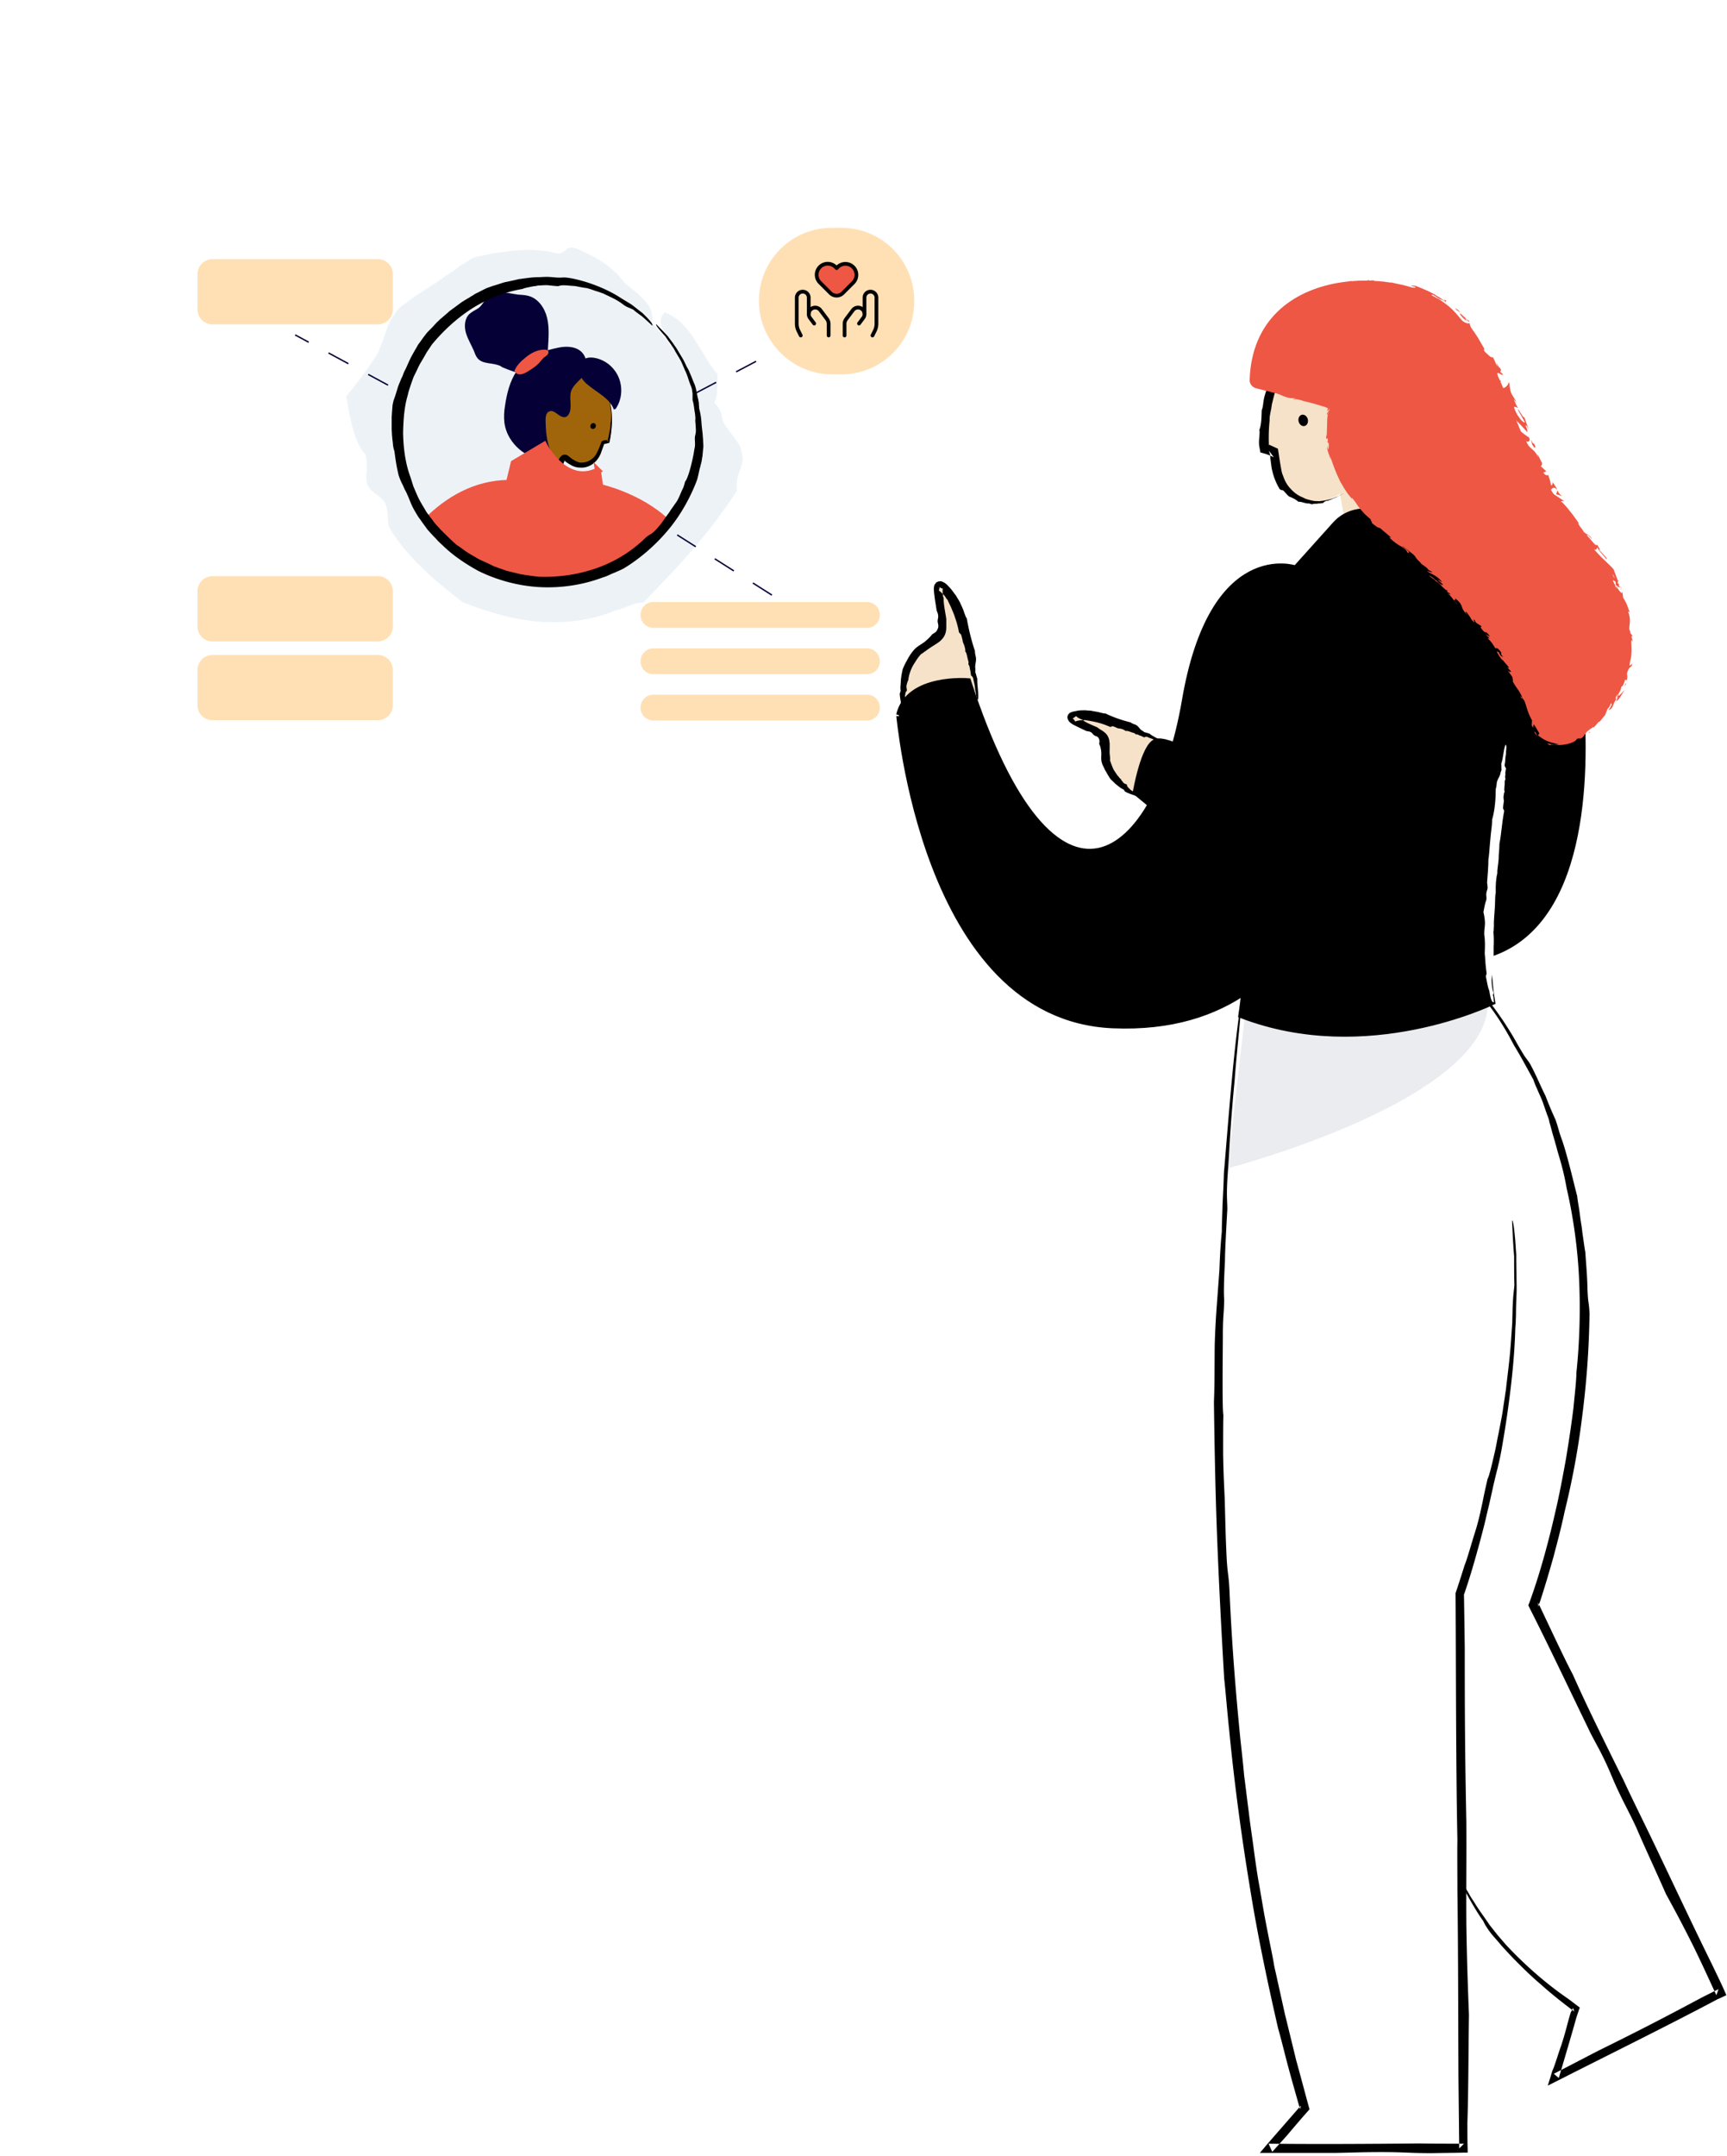 <svg xmlns="http://www.w3.org/2000/svg" width="578px" height="721px" fill="none" aria-hidden="true"><g filter="url(#a62d46de39b9dd)"><path fill="#fff" fill-rule="evenodd" d="M67.304 240.993H304.12c9.256 0 16.801-7.545 16.801-16.801V42.303c0-9.255-7.545-16.8-16.801-16.8H67.404c-9.255 0-16.8 7.545-16.8 16.8v181.889c-.101 9.256 7.444 16.801 16.7 16.801Z" clip-rule="evenodd"/><path fill="#EDF2F7" d="M182.996 159.405c-27.836 0-50.402-22.566-50.402-50.402 0-27.836 22.566-50.402 50.402-50.402 27.836 0 50.402 22.566 50.402 50.402 0 27.836-22.566 50.402-50.402 50.402Z"/><path fill="#EDF2F7" fill-rule="evenodd" d="M215.793 76.106c3.219-3.22 3.018-6.237 1.207-9.255-1.006-1.409-2.314-2.717-3.723-4.024-1.509-1.208-3.018-2.415-4.426-3.622-3.32-4.829-9.457-8.652-15.996-11.268-3.923-1.408-3.219 2.013-6.539 1.61-1.207-.302-2.414-.604-3.622-.805l-3.319-.302c-2.214-.2-4.226 0-6.338.101-.503 0-1.107.1-1.61.1-.503 0-1.107.202-1.61.202-1.106.201-2.213.302-3.42.503-1.207.1-2.415.402-3.722.704-.705.1-1.308.302-2.013.403-.704.1-1.408.301-2.213.502-1.308.805-2.515 1.61-3.722 2.314-.604.302-1.107.705-1.61 1.107-.503.402-1.006.704-1.509 1.107-1.006.704-2.012 1.307-2.917 1.911-.906.704-1.811 1.308-2.716 1.912l-1.409.905c-.503.302-.905.604-1.408.905-.906.604-1.912 1.308-2.918 1.912-.503.302-1.006.704-1.509 1.006-.503.302-1.006.704-1.509 1.106-1.106.805-2.213 1.61-3.42 2.516-.604.603-1.107 1.307-1.61 2.011-.402.705-.805 1.308-1.207 1.912-.403.604-.704 1.308-1.006 1.911-.302.604-.503 1.308-.704 1.912-.403 1.308-.906 2.515-1.409 3.923-.503 1.308-1.006 2.817-1.811 4.326-.402.604-.905 1.308-1.308 1.912l-1.207 1.81c-.805 1.208-1.811 2.314-2.615 3.522-.805 1.106-1.711 2.213-2.515 3.32-.403.603-.906 1.106-1.308 1.61-.403.502-.805 1.106-1.208 1.71.403 1.71.604 3.42.906 5.13.402 1.811.805 3.521 1.207 5.231.201.805.503 1.711.805 2.515.302.805.604 1.61.905 2.314.302.704.705 1.409 1.107 2.113.402.604.905 1.207 1.408 1.811.302 1.106.503 2.012.503 2.817v2.313c-.1 1.51-.301 2.918.101 4.729.704 1.811 1.911 2.716 3.018 3.521.503.402 1.107.805 1.61 1.308.503.503 1.106 1.106 1.509 1.911.603 1.509.704 2.817.805 4.024.1 1.207.1 2.515.503 3.823.301.604.704 1.207 1.006 1.811.402.604.804 1.207 1.207 1.71.805 1.207 1.71 2.314 2.616 3.521 1.006 1.107 1.911 2.214 2.917 3.32.503.503 1.006 1.107 1.509 1.61l1.61 1.509c4.225 4.225 9.054 7.947 13.581 11.569 7.143 2.817 15.392 5.533 24.346 6.439 8.953.905 18.712-.101 27.162-3.723 1.509-.201 3.119-1.006 4.729-1.609 1.609-.604 3.018-1.006 4.326-.906 5.935-6.136 11.669-12.072 17.001-18.309 5.332-6.238 10.262-12.777 14.386-19.115-.201-2.012-.1-3.521.403-5.13.201-.805.503-1.51.805-2.415.301-.805.503-1.71.704-2.817a15.815 15.815 0 0 0-.805-4.124c-.503-1.208-1.207-2.214-1.911-3.119-.705-1.006-1.409-1.811-2.113-2.817-.704-.905-1.408-1.911-1.911-3.119-.302-2.615-1.308-4.728-2.817-5.734.301-.704.603-1.409.804-2.213.101-.805.202-1.61.202-2.415.1-1.71.1-3.52.1-5.13a24.768 24.768 0 0 1-2.112-2.717l-.503-.704-.503-.704-.906-1.51c-.603-1.005-1.106-2.011-1.811-3.017-.603-1.006-1.307-2.012-1.911-3.018-.302-.503-.604-1.006-1.006-1.51-.403-.502-.704-.905-1.107-1.408a28.594 28.594 0 0 0-2.314-2.615c-1.71-1.51-3.521-2.717-5.533-3.42-2.012 2.212-1.408 4.325-.201 6.337.201.201.302.503.503.704.101.302.302.503.402.805.302.503.604 1.107.805 1.61.503 1.106.906 2.012.805 3.118a15.49 15.49 0 0 1 2.213 3.522c.503 1.106.705 2.213.906 3.118.503 1.912.503 3.722 1.308 5.433.1.302.1.603 0 .905-.101.302-.101.604-.302.805-.201.503-.604 1.006-1.006 1.408-.906.805-2.012 1.51-3.018 2.314.302 1.006.603 2.213.905 3.32.101.503.101 1.006.101 1.509 0 .503-.302.906-.604 1.207.403 1.208.503 2.113.201 2.817-.301.704-.905 1.207-1.71 1.61-.201.805.302 1.207.704 1.71.403.402.805 1.006.302 1.911-.503.705-.905 1.51-1.106 2.415-.202.905-.604 1.811-1.007 2.616-.603 1.71-1.911 3.018-4.024 2.917.403.503.604 1.207.503 1.912-.1.704-.503 1.408-.804 2.213-.302.402-.503.805-.906 1.106-.402.302-.704.604-1.106.805-.805.403-1.61.704-2.415.906-.402.704-.905 1.408-1.308 2.213l-.704 1.106-.805 1.007c-1.308 2.414-4.225-1.107-5.835-.403-2.515 4.527-6.639 7.042-10.764 8.551-4.225 1.61-8.451 2.314-13.28 3.421-1.307-.403-2.414-.805-3.42-1.006-1.107-.201-2.113-.503-3.018-.704-.503-.101-1.006-.202-1.509-.403-.503-.201-.906-.402-1.409-.603-.503-.202-.905-.503-1.408-.805a12.72 12.72 0 0 1-1.308-1.107c-.805-.503-1.811-.805-2.817-1.207-1.006-.403-2.112-.704-3.118-1.308-.503-.302-1.006-.503-1.409-.805-.201-.1-.402-.302-.704-.402-.201-.201-.403-.302-.503-.503-.704-.704-1.207-1.509-1.409-2.314-1.307-.201-2.515-.805-3.722-1.61-.603-.402-1.006-.905-1.509-1.509-.201-.302-.503-.503-.704-.805-.201-.301-.503-.603-.604-.905-.704-1.308-1.408-2.616-1.71-4.225-.201-.704-.402-1.509-.503-2.214-.101-.804-.101-1.509-.201-2.313-.302-.302-.604-.705-.906-1.006-.201-.403-.402-.805-.503-1.208-.1-.402-.301-.804-.301-1.307 0-.202-.101-.403-.101-.705V111.619a15.068 15.068 0 0 0 0-3.018v-2.113c0-.704-.101-1.509 0-2.314v-2.314l.302-2.414.201-1.207c.101-.403.201-.805.302-1.107.201-.805.402-1.51.704-2.213.302-.704.704-1.308 1.107-1.912.402-.603.704-1.207 1.307-1.71.302-.805.906-1.71 1.208-2.515.503-.805.704-1.61.302-2.414 4.024-2.516 7.243-5.332 10.865-8.049 3.621-2.615 7.847-5.03 12.374-5.734.1-1.107.704-1.61 1.408-2.113.402-.2.805-.503 1.107-.704.402-.201.704-.503.905-.805 1.409-.603 2.314-.301 3.018.302.704.604 1.409 1.207 2.515 1.207.201-1.207.704-2.112 1.207-2.917.604-.704 1.308-1.207 2.113-1.61.805-.402 1.811-.704 2.716-.905.906-.201 1.912-.302 2.817-.604 1.308.403 2.515.906 3.521 1.308.503.201 1.006.302 1.509.503.503.201.906.402 1.409.604.905.402 1.71.905 2.414 1.61.704.704 1.308 1.609 1.811 2.716.805.503 1.509.402 2.213.2.705-.2 1.308-.703 2.012-1.106.202 1.107 1.208 2.012 2.415 2.817 1.207 1.207 2.616 2.113 3.622 3.018Z" clip-rule="evenodd"/><path fill="#A0650B" d="M197.282 90.592c11.066 4.628 6.64 22.234 6.64 22.234l-1.711.402-1.106 3.119c-1.61 4.426-6.338 6.136-10.362 3.521-.604-.403-1.107-.805-1.71-1.208l-1.107 2.415h-6.942l-3.118-24.849 13.48-9.557 5.936 3.923Z"/><path fill="#000" fill-rule="evenodd" d="M197.282 90.593s-.101-.1-.403-.302c-.301-.201-.603-.402-1.006-.704-.805-.604-1.811-1.207-2.716-1.81-.604-.403-1.107-.806-1.811-1.208h-.1c-.805.603-1.711 1.207-2.515 1.81-.805.604-.705.504-1.409 1.007-2.314 1.61-3.521 2.515-6.137 4.326-1.408 1.006-2.414 1.71-3.42 2.414v.1c.1 1.107.302 2.214.402 3.622.202 1.811.403 2.717.604 4.527.201 1.509.302 2.817.402 4.125.202 1.509.503 3.32.705 4.829.1 1.207.201 1.61.301 2.616.101.905.202 1.308.302 2.213.101.805.101 1.308.201 2.012 0 .302.101.604.101.905 0 .101.101.101.101.101h6.941c.101 0 .101 0 .101-.101l.603-1.207c.202-.402.302-.805.503-1.207l-.301.101c.402.301.704.503 1.106.804.201.101.403.302.604.403.201.1.402.201.704.402.905.503 1.911.805 3.018.805 2.113.201 4.326-.905 5.634-2.616a8.829 8.829 0 0 0 1.207-2.012l1.207-3.32-.1.101 1.71-.402s.1 0 .1-.101c.604-2.515.805-4.929.906-7.042 0-.906 0-1.509-.101-2.616-.1-1.509-.201-2.112-.503-3.32-.201-.704-.302-1.308-.503-1.61-.201-.704-.603-1.71-1.006-2.414-.603-1.006-1.408-2.213-2.414-3.118-.805-1.006-2.012-1.71-3.018-2.113 0 0 .603.201 1.308.604a43.77 43.77 0 0 1 1.71 1.207c1.509 1.408 2.012 2.314 2.615 3.42.403.805.403 1.006.503 1.409.302.804.604 1.81.604 2.213.201.905.302 1.408.302 1.71.1.704.1.604.201 1.409.101 1.207 0 3.219-.201 3.722 0 .302 0 1.006-.101 1.71-.1.805-.302 1.409-.402 2.012-.101.704-.302 1.509-.503 2.213 0 .202-.101.302-.101.403l.604-.604c-.704.101-.704-.1-1.409 0-.201 0-.301.101-.402.101-.402.1-.604.302-.805.603v.101c-.402 1.107-.805 2.113-1.308 3.119-.402.905-.905 1.609-1.509 2.112a5.511 5.511 0 0 1-4.426 1.409 6.119 6.119 0 0 1-2.012-.906c-.302-.1-.604-.402-.906-.603-.301-.201-.603-.503-.905-.704-.704-.604-1.811-.503-2.414.201-.101.1-.101.201-.202.201l-.1.101c-.101.201-.201.402-.403.704-.302.503-.503 1.106-.805 1.71l1.61-1.006c-1.408 0-2.917.101-3.823 0-.905.201-1.911.201-3.118.201l1.509 1.409c-.202-1.509-.403-3.119-.503-4.628-.403-1.509-.503-3.219-.805-5.131-.403-2.515-1.107-5.835-1.409-8.249-.201-.805-.301-1.912-.503-2.213-.201-1.409-.402-2.918-.704-4.427l-.302.704c2.012-1.61 4.125-3.32 6.238-4.93.1-.2 1.006-.804 1.307-1.106.906-.704 1.107-.805 1.912-1.408.101-.201 1.408-1.207 2.414-1.912.503-.302.906-.603 1.208-.905h-.101c.905.603 1.61 1.106 2.616 1.71.603.403.704.503.905.604.704.503 1.811 1.207 2.616 1.71Z" clip-rule="evenodd"/><path fill="#000" d="M198.081 108.191c-.453-.211-.631-.79-.397-1.294.234-.504.792-.741 1.245-.531.454.211.631.79.397 1.294-.234.504-.792.742-1.245.531Z"/><path fill="#050036" d="M206.034 101.559c2.012-2.918 2.415-6.74 1.207-10.06-1.207-3.32-4.024-5.936-7.444-6.842-1.61-.402-3.421-.503-4.628.503-1.308 1.006-1.61 3.019-1.207 4.528.503 1.61 1.609 2.917 2.917 3.923 3.119 2.616 7.244 4.426 8.552 8.149"/><path fill="#050036" d="M187.121 119.164c-3.924-3.018-4.427-8.652-4.527-13.682 0-1.208.1-2.717 1.308-3.119 1.811-.704 3.42 2.414 5.332 1.911.704-.201 1.106-.804 1.408-1.509.805-2.213-.201-4.93.503-7.142.604-1.71 2.012-2.918 3.219-4.125 2.717-2.918 2.717-8.25-1.308-10.06-1.81-.805-4.024-.805-6.036-.403-5.533 1.107-10.764 2.918-14.084 7.847-2.314 3.42-3.32 7.545-3.923 11.67-.302 1.811-.403 3.722-.202 5.533.503 4.125 3.018 7.747 6.439 10.061 3.42 2.313 7.646 3.319 11.67 3.118"/><path fill="#050036" d="M167.604 87.273c-2.515-1.308-5.935-.503-7.746-2.616-.604-.704-.906-1.61-1.208-2.414-.905-2.113-2.112-4.024-2.716-6.137-.603-2.113-.503-4.728 1.207-6.338.906-.805 2.113-1.308 3.119-2.012 1.409-1.207 2.113-3.018 3.521-4.125 2.616-2.012 6.338-.704 9.658-.301 1.107.1 2.213.1 3.32.402 3.32.805 5.533 4.024 6.338 7.344.805 3.32.503 6.74.302 10.16-.101 1.912-.202 3.924-1.208 5.534-1.307 2.213-4.124 3.22-6.74 3.018-2.616-.201-5.03-1.207-7.445-2.213l-.402-.302Z"/><path fill="#EE5744" d="M172.131 88.883c.704-1.71 2.012-3.12 3.521-4.326 1.912-1.61 4.226-2.918 6.741-2.817.301 0 .704.1 1.006.302.301.402.201.905-.101 1.308-.302.402-.704.603-1.107.905-.704.604-1.307 1.408-1.911 2.113-1.107 1.106-2.415 1.911-3.722 2.716-.705.402-1.409.805-2.214.905-.804.1-1.71-.201-2.012-.905"/><path fill="#EE5744" fill-rule="evenodd" stroke="#EE5744" stroke-miterlimit="10" stroke-width="2.012" d="M200.099 122.182c-10.865 5.433-18.008-8.551-18.008-8.551l-10.161 6.036-1.61 6.64c-11.468.1-20.623 5.734-27.665 12.776 1.408 1.912 3.018 3.723 4.728 5.433 19.718 19.718 51.609 19.718 71.226 0 1.711-1.71 3.22-3.421 4.527-5.232-9.054-8.651-22.233-11.569-22.233-11.569l-.804-5.533Z" clip-rule="evenodd"/><path fill="#000" fill-rule="evenodd" d="M218.308 73.692c.402-.403-1.107-2.113-3.32-4.226-1.208-.905-2.515-2.012-3.924-3.018-1.509-.905-3.018-1.81-4.426-2.716-4.024-2.414-9.658-4.728-15.292-5.835-3.42-.604-2.515-.1-5.332-.302-1.106-.1-2.112-.201-3.118-.201-1.006 0-1.912.1-2.817.1-1.811 0-3.622.303-5.332.504-.403.1-.906.1-1.308.2-.402.102-.905.202-1.308.303-.905.2-1.811.402-2.817.603-1.006.202-2.012.604-3.018.906-.503.2-1.106.302-1.609.503-.604.2-1.107.402-1.711.603-1.106.503-2.213 1.107-3.219 1.61a6.402 6.402 0 0 0-1.408.805c-.503.302-.906.503-1.308.805-.906.503-1.71 1.006-2.515 1.509-.805.603-1.509 1.106-2.314 1.71l-1.107.805c-.402.302-.704.503-1.106.905-.705.604-1.409 1.207-2.214 1.912-.402.301-.704.603-1.106 1.006-.403.301-.704.704-1.107 1.106-.704.805-1.509 1.61-2.314 2.415-.503.503-.905 1.106-1.308 1.61-.402.502-.704 1.005-1.106 1.508-.302.503-.704.906-1.006 1.409-.302.503-.503 1.006-.805 1.408-.503.906-1.107 1.912-1.61 2.918-.503 1.006-1.006 2.213-1.609 3.52-.302.604-.604 1.107-.805 1.711-.201.604-.403 1.107-.704 1.61-.403 1.106-.906 2.112-1.208 3.118a101.055 101.055 0 0 1-.905 2.918c-.201.503-.302.905-.503 1.408-.101.503-.201.906-.302 1.409-.1 1.207-.201 2.515-.302 3.923v4.125c0 .704.101 1.308.101 2.012.101.704.101 1.308.201 1.911.101.604.101 1.207.201 1.811.101.604.202 1.107.403 1.61.503 3.722.704 5.03 1.408 8.048.503 1.509.906 2.414 1.409 3.32.201.503.402.905.603 1.408.302.503.604 1.107.906 1.811.603 1.308.905 2.213 1.308 3.119.402.905.804 1.71 1.408 2.716l.905 1.509c.302.503.705.905 1.006 1.408.705 1.007 1.409 1.912 2.113 2.918.805.905 1.61 1.811 2.515 2.716.403.403.805.906 1.308 1.409l1.408 1.307c3.622 3.522 7.847 6.238 11.871 8.451 5.534 2.716 12.375 4.829 19.718 5.332 7.344.503 15.091-.604 21.932-3.219 1.207-.302 2.414-1.006 3.722-1.509a52.099 52.099 0 0 0 3.119-1.409c5.533-3.32 10.865-7.947 15.191-13.179 4.326-5.231 7.444-11.167 9.456-16.498.403-1.409.604-2.616.906-3.823.201-.604.301-1.208.503-1.912.201-.704.201-1.408.402-2.213.101-1.207.201-2.213.302-3.119 0-.905-.101-1.71-.101-2.515-.1-.805-.1-1.509-.201-2.314-.1-.804-.201-1.71-.302-2.716-.1-2.314-.503-4.225-.805-5.231 0-.604-.1-1.207-.1-1.811-.101-.704-.201-1.308-.403-2.012-.301-1.409-.503-2.918-1.006-4.225-.402-.906-.704-1.71-1.106-2.717l-.302-.704-.302-.704a9.157 9.157 0 0 0-.704-1.409c-.503-.905-.905-1.91-1.408-2.816-.503-.906-1.107-1.811-1.61-2.717l-.805-1.307c-.302-.403-.604-.805-.905-1.308l-1.811-2.415c-1.308-1.509-2.716-2.817-3.924-4.124-.201.402 1.006 1.81 2.515 3.52.202.202.403.403.604.705.201.201.302.503.503.704.302.503.704 1.006 1.006 1.409.604.905 1.308 1.81 1.61 2.515.805 1.408 1.509 2.515 2.112 3.621.503 1.107.906 2.113 1.308 3.018.906 1.811 1.207 3.521 2.012 5.332l.302.906c0 .302.101.503.101.805.1.502.1.804.1 1.207v1.71c.403 1.207.503 2.616.704 3.823.101.603.202 1.207.202 1.71.1.503 0 1.006 0 1.308.1 1.408.201 2.515.201 3.32 0 .805-.201 1.509-.302 1.911-.101 1.006 0 1.509 0 2.012 0 .503.101 1.107-.201 2.314-.503 3.521-2.012 9.658-3.119 10.865-.1.503-.302 1.207-.603 2.012-.403.805-.805 1.71-1.208 2.716-.301.604-.503 1.107-.804 1.61-.302.503-.604.906-.906 1.308-.503.805-1.107 1.509-1.509 2.213-.604.906-1.308 1.811-2.012 2.817l-1.006 1.409-1.107 1.307c-2.313 2.616-2.112 1.711-4.024 3.32-5.13 5.03-10.965 8.35-16.901 10.362-5.935 2.012-12.173 2.918-18.611 2.716-1.711-.1-3.32-.402-4.829-.603-1.509-.201-2.918-.604-4.226-.906-.704-.201-1.408-.301-2.012-.503-.704-.201-1.307-.503-2.012-.704-.704-.201-1.307-.503-2.012-.704-.704-.302-1.408-.704-2.112-1.006-1.208-.604-2.616-1.107-3.924-1.911-1.308-.805-2.716-1.509-3.923-2.415-.604-.402-1.208-.905-1.811-1.308l-.906-.603c-.301-.202-.503-.503-.804-.705a67.049 67.049 0 0 1-2.616-2.515c-1.107-1.006-2.314-2.313-3.521-3.621-.604-.705-1.107-1.509-1.71-2.214l-.906-1.207c-.302-.402-.603-.805-.805-1.207-1.006-1.71-2.112-3.42-2.917-5.332-.402-.905-.805-1.911-1.207-2.817-.302-1.006-.604-1.911-.906-2.917-1.609-4.226-2.414-9.256-2.515-14.99.101-3.823.302-8.249 1.509-12.374l.403-1.61c.201-.503.302-1.006.503-1.509.302-1.006.704-2.012 1.006-2.917.402-.906.905-1.811 1.308-2.717.402-.905.804-1.71 1.307-2.514a97.428 97.428 0 0 0 1.912-3.32c.704-1.006 1.308-1.912 1.609-2.415 3.723-4.527 8.25-8.752 13.381-12.072 5.231-3.32 11.066-5.634 17.102-6.64.302-.201 1.207-.402 2.213-.603l1.509-.302c.503 0 .906-.1 1.207-.201 1.811-.101 2.817-.202 3.723-.101.905.1 1.811.201 3.219.302.201-.1.604-.201 1.308-.302.603 0 1.408 0 2.314.1.905.101 1.911.101 2.817.302 1.006.202 1.911.403 2.917.503 1.509.302 2.716.906 3.924 1.208.603.2 1.106.402 1.71.603.503.201 1.006.503 1.509.704 1.006.503 1.911.906 2.817 1.409.905.503 1.81 1.106 2.716 1.81.905.604 1.509.806 2.012 1.007.402.2.704.302 1.107.503.603.603 1.81 1.408 3.118 2.414.805.704 2.113 1.912 3.22 2.918Z" clip-rule="evenodd"/><path fill="#FFE0B5" d="M218.71 174.797h71.428a4.295 4.295 0 0 0 4.326-4.326 4.294 4.294 0 0 0-4.326-4.326H218.71a4.294 4.294 0 0 0-4.326 4.326 4.295 4.295 0 0 0 4.326 4.326ZM71.127 179.324h55.331c2.716 0 5.03-2.213 5.03-5.03v-11.771c0-2.716-2.213-5.03-5.03-5.03H71.127c-2.717 0-5.03 2.213-5.03 5.03v11.771c0 2.817 2.213 5.03 5.03 5.03ZM71.127 73.29h55.331c2.716 0 5.03-2.214 5.03-5.03V56.488c0-2.717-2.213-5.03-5.03-5.03H71.127c-2.717 0-5.03 2.213-5.03 5.03v11.77c0 2.817 2.213 5.03 5.03 5.03ZM278.417 90h3.166C295.148 90 306 79.111 306 65.5S295.148 41 281.583 41h-3.166C264.852 41 254 51.889 254 65.5c0 13.384 11.078 24.5 24.417 24.5ZM71.127 205.682h55.331c2.716 0 5.03-2.213 5.03-5.03v-11.771c0-2.716-2.213-5.03-5.03-5.03H71.127c-2.717 0-5.03 2.213-5.03 5.03v11.771c0 2.817 2.213 5.03 5.03 5.03ZM218.71 190.289h71.428a4.294 4.294 0 0 0 4.326-4.325 4.294 4.294 0 0 0-4.326-4.326H218.71a4.294 4.294 0 0 0-4.326 4.326 4.294 4.294 0 0 0 4.326 4.325ZM218.71 205.782h71.428a4.294 4.294 0 0 0 4.326-4.326 4.295 4.295 0 0 0-4.326-4.326H218.71a4.295 4.295 0 0 0-4.326 4.326 4.294 4.294 0 0 0 4.326 4.326Z"/><path stroke="#050036" stroke-dasharray="7.55 7.55" stroke-miterlimit="10" stroke-width=".472" d="m258.347 163.831-31.689-20.121M129.878 93.61l-31.086-16.8M233 96.181l23.514-12.359"/><path stroke="#000" stroke-linecap="round" stroke-linejoin="round" stroke-width="1.25" d="M289.333 69.667v-5.334a2 2 0 0 1 4 0v8.742c0 .827-.192 1.644-.563 2.385L292 77"/><path stroke="#000" stroke-linecap="round" stroke-linejoin="round" stroke-width="1.25" d="M282.667 77v-3.885c0-.577.187-1.138.533-1.6l2.237-2.983a2.165 2.165 0 0 1 3.262-.231v0c.762.761.848 1.967.201 2.829L287.498 73M270.667 69.667v-5.334a2 2 0 0 0-4 0v8.742c0 .827.192 1.644.563 2.385L268 77"/><path stroke="#000" stroke-linecap="round" stroke-linejoin="round" stroke-width="1.25" d="M277.333 77v-3.885c0-.577-.187-1.138-.533-1.6l-2.237-2.983a2.167 2.167 0 0 0-3.263-.231v0a2.166 2.166 0 0 0-.201 2.829l1.403 1.87"/><path fill="#EE5744" fill-rule="evenodd" stroke="#000" stroke-linecap="round" stroke-linejoin="round" stroke-width="1.25" d="M282.073 62.808a2.93 2.93 0 0 1-2.073.859v0a2.934 2.934 0 0 1-2.073-.859l-3.514-3.513a3.687 3.687 0 1 1 5.215-5.215l.372.372.372-.372a3.688 3.688 0 0 1 5.215 5.215l-3.514 3.513Z" clip-rule="evenodd"/></g><g clip-path="url(#b62d46de39b9dd)"><path fill="#F5E2C8" d="M448.479 165.227c-1.231.703-2.462 1.23-3.604 1.67-8.351 3.252-16.438-1.494-17.845-10.373l-.967-6.065-3.076-1.407s-1.67-34.018 20.393-38.677l12.307-2.725 13.537 61.093-19.339 4.307-1.406-7.823Z"/><path fill="#000" fill-rule="evenodd" d="M444.611 110.111c0 .088-.615.264-1.319.44-.175.088-.439.088-.615.176s-.439.175-.615.263c-.44.176-.879.352-1.231.44-.527.264-1.143.615-1.846.967-.615.439-1.318.791-1.846 1.23-.703.528-.527.352-1.143.792-.439.351-.791.703-1.142 1.054-.352.352-.616.704-.967.967-.352.352-.616.704-.967 1.143-.352.44-.703.879-1.055 1.407-1.494 2.109-2.11 3.34-3.077 5.538-.263.703-.527 1.23-.703 1.758-.176.527-.439 1.054-.615 1.758-.352 1.23-.615 2.285-.791 3.252-.352 1.231-.704 2.813-.967 3.78-.176.967-.176 1.318-.352 2.11-.176.791-.176.967-.351 1.846-.088.703-.088 1.054-.088 1.67-.264 2.373-.352 5.186-.264 7.559v.616l-.176-.264c.967.44 1.934.879 3.077 1.407l.176.087v.176c.351 2.286.703 4.747 1.142 7.033.088.615.352 1.406.528 1.758.527 1.582 1.318 3.164 2.549 4.395 1.143 1.318 2.549 2.285 3.868 2.813.351.175.615.263.879.439.263.088.615.264 1.055.352.615.176.966.264 1.406.351.352.088.791.176 1.319.176.615 0 1.142.088 1.406 0 .615-.088 1.406-.176 2.11-.351 1.934-.352 4.219-1.407 5.889-2.286 0 0-.439.264-.967.528-.527.263-1.23.527-1.582.791-.791.351-1.406.527-1.846.791a6.04 6.04 0 0 0-.703.264c-.264.087-.528.175-.791.175-.704.176-.879.44-1.143.704-.352.087-.791.087-1.143.175-.351 0-.703 0-.879.088-.791 0-1.23 0-1.582.176-.615 0-.528-.176-1.231-.264-1.142.088-2.813-.791-3.428-.527a3.378 3.378 0 0 0-.527-.44l-.792-.527c-.703-.352-1.23-.615-1.758-.791-.615-.44-1.054-1.055-1.582-1.582-.615-.879-1.055-.352-1.67-.967-1.231-2.11-2.022-4.132-2.461-6.154l-.176-.703-.088-.615-.176-1.319c-.088-.879-.264-1.758-.264-2.637-.175-.527-.263-.967-.439-1.406l1.67 2.197c-1.055-.439-1.934-.879-3.164-1.23l-1.319-.352-.44-2.373v-.176c-.175-1.67.352-3.78.088-5.011.704-1.758.704-4.307.792-6.592.527-1.231.439-2.725.879-4.396.527-2.197 1.758-4.834 2.373-6.856.264-.615.615-1.494 1.055-1.758.176-.879.615-1.67.967-2.461.439-.792.879-1.583 1.494-2.286 1.055-1.494 2.373-2.813 3.692-4.131.352 0 .967-.616 1.319-.704.879-.527.879-.879 1.494-1.318.264.088.615 0 1.143-.176.263-.088.439-.264.703-.352l.791-.263c.352-.176.703-.44.967-.528.352-.176.615-.263.879-.351.527-.264 1.055-.44 1.67-.704.616-.175.703-.175.967-.175 0-.264 1.143-.44 1.934-.616Z" clip-rule="evenodd"/><path fill="#000" d="M436.623 142.485c.848-.208 1.33-1.217 1.076-2.255-.255-1.037-1.149-1.709-1.998-1.501-.848.208-1.33 1.218-1.076 2.255.255 1.037 1.149 1.71 1.998 1.501Z"/><path fill="#F5E2C8" d="M389.32 248.647s-18.899-10.548-27.69-9.581c-8.79.967 5.978 4.219 7.911 7.823 1.934 3.604-4.307 12.658 14.417 20.218"/><path fill="#EBECF0" d="M410.856 390.435s89.662-23.294 86.761-56.697c-2.901-33.404-79.992-2.462-79.992-2.462"/><path stroke="#EBECF0" stroke-miterlimit="10" stroke-width=".659" d="M410.856 390.435s89.662-23.294 86.761-56.697c-2.901-33.404-79.992-2.462-79.992-2.462"/><path fill="#F5E2C8" d="M326.645 234.231s-2.198-27.338-9.406-35.864c-7.208-8.527-.176 9.229-2.637 13.8-2.374 4.571-16.35 4.396-11.164 29.448"/><path fill="#000" d="M527.504 218.76s32.612 195.41-147.502 46.237c0 0 2.637-15.471 6.769-16.965 4.131-1.494 18.108 7.296 18.108 7.296l77.531 2.637"/><path stroke="#000" stroke-miterlimit="10" stroke-width="1.758" d="M527.504 218.76s32.612 195.41-147.502 46.237c0 0 2.637-15.471 6.769-16.965 4.131-1.494 18.108 7.296 18.108 7.296l77.531 2.637"/><path fill="#000" stroke="#000" stroke-miterlimit="10" stroke-width="1.758" d="m496.035 187.818-4.571-15.999-16.702.967-16.702-1.758c-4.219-.439-8.438 1.143-11.251 4.308l-13.186 14.679s-27.953-9.669-37.183 44.304-43.424 82.014-72.345-6.593c0 0-20.217-1.758-23.294 11.428.176-.616 7.911 101.264 71.729 103.901 77.795 3.253 78.762-85.178 78.762-85.178s44.391 11.076 64.873-1.143c20.569-12.218 12.658-78.937-20.13-68.916Z"/><path fill="#000" fill-rule="evenodd" d="M303.878 241.439c-.967.176-1.407-2.373-1.759-4.219-.439-1.319-.791-2.989-.966-4.747-.088-.967.263-.703.263-1.582a5.878 5.878 0 0 1 0-1.758c0-.528.088-1.055.088-1.583.088-1.055.264-2.197.615-3.692.528-1.406 1.143-2.461 1.671-3.428a17.548 17.548 0 0 1 2.109-3.077c1.231-1.318 2.11-1.582 3.516-2.637 1.143-.967 2.022-1.758 2.55-2.549.527-.264.967-.615 1.318-.879.264-.264.528-.879.703-1.318.176-.967-.087-1.319-.175-2.11 0-.879.263-1.055.175-2.022-.087-.791-.351-1.143-.527-1.758-.176-1.319-.439-2.725-.615-4.044-.088-.703-.176-1.406-.264-2.197 0-.352-.088-.791 0-1.319 0-.263.088-.527.176-.879 0-.088.088-.176.176-.263.088-.088.088-.176.263-.352.176-.264.528-.44.879-.527.264-.088.44-.088.616-.088.175 0 .351 0 .527.088.264.087.44.175.615.263.352.176.528.352.792.528.439.351.791.791 1.142 1.142.704.704 1.319 1.671 2.022 2.55.352.439.528.967.879 1.406.264.528.615.967.791 1.494.44.967.967 2.022 1.231 2.989.264.615.527 1.582.879 1.934.615 3.692 1.67 7.823 2.725 10.9 0 .879.176 1.407.352 2.286.087 1.406-.264 1.933-.264 3.164.088.615.088 1.231 0 1.582.264.616.439 1.495.703 2.286-.088 2.197.527 4.922.264 6.944-.703 0-.616-2.197-.967-3.076-.088-1.846-.44-2.637-.615-3.78-.176-.791-.528-.967-.792-1.231-.088-.703-.175-1.67-.351-2.022-.088-.791-.176-1.23-.44-1.494-.176-.615.088-.527-.088-1.231-.351-.967-.527-2.9-1.054-3.252.087-.352 0-.879-.176-1.494-.176-.704-.44-1.231-.616-1.671-.088-.703-.263-1.318-.439-1.934-.176-.966-.615-.703-.879-1.406-.176-1.055-.44-2.022-.703-2.989-.264-.967-.616-1.846-.879-2.725-.352-.879-.704-1.67-1.055-2.549-.352-.791-.791-1.582-1.143-2.461a4.128 4.128 0 0 1-.791-1.055c-.088-.176-.264-.352-.352-.44l-.439-.439-.791-.791c-.176-.088-.264-.264-.352-.264-.088-.088-.088-.088-.176-.088h-.088c.088-.088.088-.176.088-.264.176-.351.176-.615.176-.791 0-.175-.088-.263 0-.175.088.087.176.175.527.351.088 0 .176.088.264.088.088 0 .176.088.264.088h.088c-.088.176-.088.527-.088.967 0 .791.088 1.67.351 2.285-.087 1.846.528 4.483.879 6.945v2.373c0 .879 0 1.846-.527 2.989-.352.791-.967 1.494-1.582 2.022-.616.527-1.231.879-1.758 1.23-1.143.704-2.198 1.407-2.989 2.022-.615.352-1.231.967-1.582 1.055-.528.615-1.055 1.231-1.495 1.934-.439.703-.879 1.318-1.318 2.109a13.475 13.475 0 0 0-1.495 4.835c-.263.176-.351.967-.527 1.407-.176.967.088 1.142.088 2.021-.527.176-.615 1.583-.703 2.725.088.879.088 1.583.176 2.198.087.615.175 1.231.439 1.846.088.615-.088.791-.176 1.055.352.527.44 1.67.616 2.549ZM384.133 266.667c-.351.967-2.197 0-3.691-.439-.528-.088-1.143-.352-1.759-.528-.615-.263-1.23-.439-1.846-.791-.703-.351-.351-.527-.879-.879-.967-.439-1.494-.967-2.197-1.494-.176-.176-.352-.264-.528-.44l-.527-.527c-.352-.352-.791-.703-1.143-1.143-.351-.527-.615-.967-.879-1.406-.263-.44-.439-.879-.703-1.231-.264-.352-.352-.791-.615-1.231a2.644 2.644 0 0 0-.352-.703l-.264-.791c-.351-1.406-.088-2.198-.175-3.516-.088-1.143-.352-2.11-.704-2.725.176-.967.176-1.231-.263-2.11-.528-.527-.879-.439-1.407-.791-.527-.351-.527-.703-1.143-1.055-.527-.263-.879-.263-1.406-.351-.967-.44-1.934-.879-2.989-1.407l-1.582-.791a18.281 18.281 0 0 1-.879-.615l-.264-.264c-.088-.088-.176-.176-.263-.352-.088-.087-.088-.175-.176-.263 0-.088-.088-.088-.088-.176s-.088-.176-.088-.264a1.804 1.804 0 0 1 0-.967c.088-.176.176-.439.264-.527l.263-.264c.264-.264.352-.264.528-.351l.263-.088.176-.088.352-.088 1.318-.264c.792-.176 1.758-.176 2.638-.176.439 0 .879.088 1.318.088.44 0 .879.088 1.319.176.879.176 1.758.264 2.549.527.527.088 1.318.352 1.67.264 2.637 1.319 5.89 2.374 8.439 2.989.527.439.967.527 1.67.791.967.527 1.143 1.143 1.846 1.758.439.264.879.527.967.703.527.088 1.23.352 1.846.528 1.318 1.142 3.428 1.758 4.659 2.988-.352.528-1.758-.527-2.55-.615-1.23-.791-1.933-.791-2.725-1.231-.615-.263-.879 0-1.23.088-.528-.263-1.143-.615-1.495-.615-.527-.352-.879-.439-1.142-.352-.44-.175-.264-.351-.879-.527-.791-.176-2.11-.879-2.637-.615-.176-.176-.616-.44-1.055-.616-.528-.175-.967-.263-1.407-.263-.527-.176-.967-.44-1.494-.616-.703-.351-.703.176-1.319.088-3.076-1.406-5.713-1.846-8.438-2.285-.352.088-.704.088-.967.088h-.44c-.176 0-.351 0-.439.088-.264 0-.616.087-.879.175-.088 0-.264.088-.352.088l-.088.088a1.837 1.837 0 0 0-.352-.527l-.087-.088v-.088l-.088-.088c-.088-.088-.176-.176-.264-.176-.088-.088 0-.088-.088-.088h-.088.088c.088 0 .088 0 .088-.088.088 0 .264-.088.352-.175.087 0 .087-.088.087-.088.088 0 .176-.088.264-.176.088-.088.176-.088.264-.176l.088-.088s.264.264.527.44c.528.351 1.143.615 1.582.791 1.143.967 3.077 1.67 5.011 2.549.44.352.967.703 1.582 1.055.616.439 1.231.791 1.846 1.758.352.615.616 1.406.616 2.022l.087.527v1.319c0 1.055-.087 2.021.088 2.813 0 .527.176 1.142 0 1.494.44 1.143.791 2.373 1.407 3.428l.527.791.528.791.615.704c.176.263.439.527.703.703-.088.264.528.703.616.967.527.615.791.439 1.318.791-.176.527.703 1.231 1.319 1.846.615.352 1.054.615 1.494.791.44.264.879.44 1.406.44.44.175.528.439.528.615.703-.264 1.494.264 2.197.527Z" clip-rule="evenodd"/><path fill="#000" stroke="#000" stroke-miterlimit="10" stroke-width="1.758" d="m504.386 249.351-50.105-20.658s-59.16 12.658-45.974 35.513c14.944 25.844 7.032 75.422 7.032 75.422 42.106 16.262 84.212-4.396 84.212-4.396-4.747-26.195 4.835-85.881 4.835-85.881Z"/><path fill="#fff" fill-rule="evenodd" d="M499.99 335.232c-.967.176-1.23-2.285-1.582-3.955-.527-1.231-.703-2.813-1.055-4.395-.176-.88.264-.704.176-1.495-.176-1.143-.264-2.11-.352-3.076-.088-.967-.088-1.934-.263-3.341.088-2.725.175-4.043-.176-6.593 0-1.582.264-2.285.264-3.867-.088-1.319-.264-2.462-.528-3.429.264-1.318.528-2.988.967-4.043.176-.967-.088-1.407 0-2.198.088-.879.352-1.055.44-1.846 0-.703-.088-1.142-.176-1.758.176-2.461.439-5.274.439-7.735.264-1.583.352-3.516.528-5.45.176-1.934.351-3.956.615-5.89 0-.615.176-1.494.088-1.934.967-3.34 1.231-7.296 1.231-10.372.263-.704.263-1.319.351-2.11.264-1.231.791-1.67 1.143-2.725.088-.615.264-1.143.439-1.406-.087-.616 0-1.495-.087-2.198.703-1.934.703-4.571 1.406-6.329.615.176.088 2.11.176 2.989-.352 1.758-.176 2.549-.44 3.604-.088.703.264.967.44 1.318-.088.703-.352 1.582-.176 1.934-.176.791-.176 1.231 0 1.494-.088.616-.264.44-.264 1.143.088.967-.351 2.725 0 3.165-.175.263-.263.791-.351 1.406-.088.703 0 1.231.088 1.758l-.264 1.934c-.176.967.351.791.351 1.494-.791 4.044-.879 7.296-1.582 10.901 0 1.933-.263 3.252-.263 5.098-.088 1.494-.528 3.604-.44 4.747-.44 1.67-.615 4.219-.527 6.417-.264 1.23-.176 2.725-.264 4.307-.088 2.11-.44 4.923-.352 6.944-.088.704 0 1.583-.176 1.934.176 1.67.176 3.341.088 5.099v5.186c-.263.176-.175 1.055-.351 1.406-.088.967.263 1.143.263 1.934-.527.264-.527 1.583-.615 2.637.088.879.088 1.495.176 2.11.088.615.176 1.143.439 1.758.088.615-.087.791-.175.967.263.527.263 1.67.351 2.461Z" clip-rule="evenodd"/><path fill="#000" fill-rule="evenodd" d="M506.056 408.192c.263 0 .527 1.407.791 3.692.088 1.143.263 2.462.351 4.044.088.791.088 1.582.176 2.461 0 .44.088.879.088 1.319v1.318c0 1.846.088 3.78.088 5.802s.088 4.131 0 6.241c-.088 2.11-.176 4.219-.176 6.329 0 1.055-.088 2.11-.088 3.077-.088 1.055-.176 2.022-.176 2.988-.351 11.252-2.109 25.405-4.483 38.942-.703 3.955-1.142 5.45-1.406 6.68-.352 1.319-.615 2.374-1.406 5.714-.352 1.758-.792 3.516-1.143 5.186-.352 1.671-.791 3.253-1.143 4.835-.703 3.165-1.494 6.065-2.285 9.054-1.583 5.802-3.165 11.428-5.363 17.757l.088-.44c.088 5.274.176 11.164.264 18.02 0 23.822.088 35.865.527 58.017.088 13.625-.087 20.481 0 34.194.176 12.043.528 21.624.879 30.503-.175 11.427-.175 26.371-.527 35.952 0 3.78 0 6.505.088 8.879v1.23h-1.319c-3.428.088-6.329.088-10.548.176-7.56 0-9.318-.352-16.877-.352-6.593 0-9.758.176-15.208.264h-25.58l1.846-2.198c3.868-4.483 7.912-9.054 11.867-13.625l-.263 1.231c-1.319-4.659-2.638-9.23-3.868-13.801-1.231-4.571-2.286-9.054-3.516-13.361-3.253-14.24-6.769-30.415-9.494-47.556-2.813-17.053-5.186-34.898-6.856-52.127-.616-5.713-1.231-13.361-1.671-17.229-.879-15.031-1.758-31.469-2.373-47.468-.615-15.998-.879-31.557-1.055-44.918.264-6.769.176-11.604.264-19.251.176-5.802.439-9.67.703-13.274.264-3.604.528-7.032.879-11.867.176-5.45.528-10.109.791-12.658 0-2.637.176-5.977.264-9.405.176-3.429.352-6.945.439-10.197 1.495-17.581 3.165-40.787 5.714-57.313.264.351-.176 4.922-.703 10.372-.527 5.45-1.143 11.867-1.406 15.735-1.495 15.471-1.671 22.415-2.374 32.173-.439 6.592-.088 8.263-.088 11.163-.351 6.154-.791 13.977-.791 17.142-.352 6.856-.439 10.812-.264 13.009-.088 5.187-.351 4.483-.439 10.637 0 4.395-.088 10.46-.088 15.91 0 5.45 0 10.373.264 12.219-.088 2.461-.088 7.472-.088 12.746.088 6.417.351 10.988.527 15.207.176 5.714.264 11.428.528 17.053.351 8.615.703 6.857 1.054 13.186.792 18.196 2.11 34.546 3.692 50.369.44 3.955.879 7.911 1.231 11.867.527 3.955.967 7.823 1.494 11.779.44 3.955 1.055 7.823 1.583 11.779.527 3.955 1.055 7.911 1.758 11.955.791 4.307 1.406 8.263 2.109 12.042a799.678 799.678 0 0 0 2.11 10.725c.352 1.758.703 3.428.967 5.186.352 1.758.791 3.428 1.143 5.186.791 3.516 1.582 7.12 2.461 11.076 1.143 4.659 2.461 10.021 3.78 15.471 1.494 5.362 2.901 10.724 4.219 15.559l.264.879-.615.703c-2.725 3.077-5.099 5.89-7.033 8.175-1.494 1.671-3.164 3.516-4.834 5.362l-1.231-2.725c14.68.176 33.403.088 50.633-.087 4.658.087 9.581.087 14.767.087l-1.582 1.583c-.088-7.384-.176-15.296-.264-23.822-.088-19.251-.088-44.04-.351-62.148 0-6.153-.088-14.065 0-17.053-.528-26.371-.44-54.764-.616-82.454v-.263l.088-.264c1.055-3.077 2.022-6.153 2.989-9.23.703-1.494 2.725-8.79 3.78-11.955 1.231-4.219 1.67-6.768 2.197-9.054.44-2.285.879-4.307 1.671-7.735.527-.88 1.318-4.22 2.285-8.439.528-2.11.879-4.483 1.407-6.857.439-2.373.967-4.834 1.318-7.032.264-1.846.528-3.604.791-5.274.088-.791.264-1.67.352-2.461.088-.792.176-1.583.264-2.286.351-2.989.703-5.802.967-8.439.263-2.637.439-5.186.615-7.735.088-1.319.176-2.549.264-3.956 0-1.318.087-2.725.087-4.131.176-5.362.528-6.593.616-8.263-.088-2.11-.088-5.626-.088-9.582-.352-3.955-.528-8.263-.703-11.955Z" clip-rule="evenodd"/><path fill="#000" fill-rule="evenodd" d="M489.002 629.885c.264-.088.879.703 1.671 1.934.439.615.879 1.406 1.406 2.373.527.879 1.231 1.846 1.846 2.901 1.319 2.11 2.989 4.307 4.571 6.68.879 1.143 1.758 2.198 2.637 3.341.879 1.055 1.846 2.11 2.637 3.076 5.099 5.538 12.131 12.043 19.603 17.317 3.164 2.198 3.428 2.55 4.659 3.429l.703.527-.264.703-.879 2.637c-2.198 7.824-3.956 13.626-5.89 20.218l-1.67-1.406c4.308-2.198 8.966-4.659 14.944-7.736 14.416-7.12 21.712-10.9 34.898-17.932l5.274-2.637-.703 2.022c-2.462-5.275-4.22-9.23-7.296-15.559-3.604-7.296-6.681-13.01-9.582-18.284-3.077-7.032-7.384-16.262-9.933-22.24-2.549-5.45-3.692-7.296-5.802-11.779-2.197-4.571-2.461-5.802-4.659-10.46-1.933-4.044-3.076-5.89-4.746-9.142-6.417-13.186-13.713-28.657-20.394-41.842l-.264-.528-.263-.615.263-.616c3.341-9.054 6.329-19.778 8.879-31.029 1.318-5.626 2.373-11.34 3.428-17.142.967-5.801 1.846-11.603 2.549-17.317.352-3.867.967-8.966.967-11.603 1.055-10.021 1.406-21.097.879-31.909-.527-10.724-2.11-21.097-4.131-29.799-.792-4.483-1.583-7.56-3.077-12.482-.264-.967-.44-1.759-.703-2.55-.176-.791-.44-1.494-.616-2.197-.439-1.407-.703-2.549-1.054-3.78-.176-.615-.352-1.143-.44-1.758a14.037 14.037 0 0 0-.615-1.758c-.44-1.231-.879-2.549-1.407-4.044-.615-1.758-1.406-3.252-1.934-4.571a31.686 31.686 0 0 1-1.318-3.252c-1.758-3.165-4.22-7.824-6.505-11.516-2.725-5.274-6.329-11.163-10.724-16.262-1.143-1.23-2.286-2.461-3.516-3.604-1.231-1.055-2.55-2.022-3.868-2.725-1.407-.615-2.813-.879-4.132-.439-1.23.439-2.285 1.494-2.9 2.549-.088-.088.087-.967.879-1.846.439-.44.967-.879 1.758-1.231.703-.263 1.67-.351 2.549-.263 1.846.263 3.604 1.318 5.098 2.461 1.495 1.143 2.725 2.373 3.692 3.34 1.758 1.934 3.165 3.78 4.395 5.362 1.231 1.67 2.198 3.077 3.165 4.483 1.846 2.813 3.34 5.187 4.923 8.087 1.142 1.934 1.846 3.165 2.461 4.044.615.879 1.143 1.494 1.67 2.373 2.022 3.692 4.044 8.615 5.098 10.549 1.671 4.395 2.813 6.768 3.429 8.175 1.142 3.34.791 2.989 2.197 6.856 1.934 5.626 4.308 16.087 5.011 18.548.088.791.263 2.11.527 3.604.264 1.494.44 3.252.703 5.011.176 1.054.352 2.109.44 2.988.088.967.264 1.846.352 2.637.263 1.671.439 3.165.703 4.571.263 3.868.615 7.736.703 11.604.176 5.889.527 4.659.703 8.966a295.337 295.337 0 0 1-2.461 34.37c-1.319 10.812-3.253 21.185-5.89 31.909-1.23 5.802-2.549 10.636-3.779 15.295-1.319 4.659-2.638 9.142-4.308 14.329-.263.703-.439 1.318-.703 2.109l-.088-1.406c3.868 8.087 8.703 18.547 11.691 24.173 4.22 9.582 10.9 23.119 16.966 35.337 3.252 7.033 7.12 14.68 11.339 23.559 5.626 11.779 12.746 26.898 18.196 37.886 1.407 2.989 3.253 6.681 4.22 8.966l.615 1.407-1.319.615c-.615.264-1.054.527-1.406.615-17.053 9.054-35.865 18.284-53.885 27.426l-3.164 1.582 1.054-3.34c.176-.615.352-1.318.616-1.934.527-.967 2.021-5.977 2.813-8.087 1.846-5.714 1.846-6.681 3.252-11.252.176-.175.44-.703.703-1.406l.44 1.231c-2.374-1.758-7.296-5.538-10.988-8.879-3.956-3.34-6.681-6.153-9.23-8.702-1.231-1.319-2.461-2.549-3.604-3.868-.615-.615-1.143-1.318-1.758-2.022l-1.846-2.109a28.195 28.195 0 0 1-2.198-3.077c-.439-.703-.615-1.143-.879-1.67-1.758-2.286-5.186-8.175-7.384-12.57Z" clip-rule="evenodd"/><path fill="#EE5744" d="m420.438 129.89 25.843 6.417s-7.647 23.47 21.449 45.094c29.096 21.624 40.875 40.699 47.819 60.038 6.945 19.339 48.347-19.778 16.966-58.807-31.382-39.029-22.064-51.6-45.359-77.971-14.592-16.526-67.597-17.668-68.916 22.328-.088 1.406.879 2.549 2.198 2.901Z"/><path fill="#EE5744" d="M420.789 127.78c.176.088.176-.264.176-.352-.088 0-.264.44-.176.352ZM420.35 120.308l.088.176v-1.494l-.088 1.318ZM423.602 111.605c-.967.528-1.494 3.077-2.197 4.571l-.264.176.176.879c.351-.967.615-2.109.967-3.076.527-1.055.879-2.022 1.318-2.55ZM427.47 108.353c-.352.088.439-.967-.703.791.088-.088.088-.088.176-.088.087-.175.175-.351.527-.703Z"/><path fill="#EE5744" d="M426.855 109.057c-.528.791.527-.352 0 0ZM429.667 105.804c-.263.352-.527.703-.703 1.055.176 0 .44-.264.616-.44.175-.175.351-.263.263-.087.791-.879.528-.879-.176-.528ZM430.283 104.661l-.44.528c.088-.088.264-.176.44-.528ZM428.964 106.243c.264-.351.616-.703.879-1.055-.176.088-.351-.087-.439.44 0-.176-.176.088-.44.615ZM428.349 106.771c-.615.44-1.231 1.055-.528 0-.791.879-.966 1.406-.879 1.406.088 0 .176-.175.44-.351.264-.352.615-.615.967-1.055ZM423.25 110.902c-.175.264-.439.528-.703.791l-.176.88c.088-.176.264-.616.528-.967.264-.44.527-.704.351-.704ZM436.084 101.497c0-.176-.527-.088-.703-.264l-.703.615c.264-.088.527-.263.791-.351h.615Z"/><path fill="#EE5744" d="m435.381 101.321 1.143-.879c-1.143.615-1.231.791-1.143.879ZM429.931 103.958c-.439.615-.967 1.231-1.406 1.934.527-.791 1.142-1.494 1.758-2.198l-.352.264ZM440.919 99.387c-.176.176-.439.352-.615.528.351-.352.791-.616 1.143-.88l-.528.352ZM444.26 98.244c-.528.44.879.176.351.528.879-.352 1.67-.704 2.374-1.055-.792.351-1.583.44-2.725.527ZM448.127 97.277c-.351.176-.791.352-1.143.528.352-.176.792-.352 1.143-.528ZM438.722 99.475c.175 0 .439.176 1.142-.088l-.615-.176c-.176.176-.352.176-.527.264Z"/><path fill="#EE5744" d="M439.249 99.3c.615-.264.967-.352 1.143-.44-.176 0-.528.176-1.143.44ZM438.634 99.563c.087 0 .087 0 .087-.088 0 0-.087 0-.087.088ZM433.184 102.024c.615-.615 2.021-1.758.351-1.142-.439.527.528.175-.351 1.142ZM437.755 99.387c-.44.176-.967.44-1.407.616.088.087.352.087.088.351.44-.351.879-.703 1.319-.967ZM438.458 99.036l-.703.351.527-.175.176-.176ZM445.578 97.453c.615-.264 1.319-.44 2.11-.615-.879.088-1.758.264-2.55.44-.175.087-.527.351.44.175ZM442.413 98.156l.088-.088s-.088 0-.088.088ZM455.599 95.959s-.088 0-.088-.088v.088h.088ZM444.875 97.19c-.615.087-.967.263-1.319.527a7.43 7.43 0 0 1 1.495-.44c0-.088 0-.176-.176-.088ZM450.325 96.75h-1.143c.352 0 1.055.088 1.143 0ZM442.765 98.156c.264-.175.528-.263.791-.44-.351.177-.703.265-.967.44.088-.088.176-.088.176 0Z"/><path fill="#EE5744" d="M458.06 93.585c-.175.352-1.934.616-3.428.352-1.494.352-.439 1.407.879 2.022 0-.176 0-.352 1.582-.528-.527-.263-3.428-.351-2.109-.703 2.022-.263 1.67.088 2.637.264-.879-.44 2.637-.615 2.197-1.23-.615 0-1.23.087-1.846.175-.087-.176.616-.264.088-.352ZM452.61 96.047l-.615.088c.703 0 1.231.088 2.198.351 1.054-.175 1.23-.351 1.318-.44-1.055 0-2.022 0-3.076.089l.175-.088ZM449.182 96.487c.44-.44 1.934-.792.967-1.055-1.846.263-1.231.527-2.285.79 2.9-.527-.792.265 1.318.265-.615.087-1.143.175-1.582.351.527-.088 1.055-.088 1.494-.088h-.088c-.088 0-.175-.088 0-.088h.088c0-.088.088-.175.088-.175.879 0 .176.087-.088.175v.088c.967-.176 1.934-.44 2.901-.527-.352 0-.703 0-1.143.088-.439-.088-.967 0-1.67.175ZM434.502 99.387h.088c.176-.176.176-.176-.088 0Z"/><path fill="#EE5744" d="M435.645 98.948c-.176.175-.264.351-.879.615-.615.176-.088-.176-.176-.264-.351.264-1.143 1.055.088.44l.176-.176c1.143-.44 2.725-.703 2.549-.528-.439-.087-.879-.175-1.758-.087ZM442.413 97.014l2.374-.791h-1.319l.088.175c-1.318.264-.967.44-1.143.616ZM455.863 96.135l-.264.44c.44-.177.967-.44 1.406-.616-.439.088-.791.088-1.142.176ZM459.027 96.135l-.088.351c.264-.088.528-.088.879-.175-.263-.088-.527-.176-.791-.176ZM533.218 243.461c-.176.176-.352.439-.528.615.264-.263.352-.439.528-.615ZM537.173 239.33l-.087-.176c-.088.176-.088.351.087.176ZM509.044 149.844c.176 1.142.264 2.461.528 2.197l.176-.439c-.352-.703-.616-1.319-.704-1.758ZM540.602 195.905v-.352c-.176-.176-.44-.351-.616-.527.264.264.44.615.616.879ZM542.36 196.081c.088.527.176.967.264 1.494 0-.351 0-.879-.264-1.494ZM509.572 233.44l-.703-.615c.527 1.23.527.615.703.615ZM487.596 108.441c.439.791.879 1.406 1.319 1.934-.528-1.055-.88-1.934-1.319-1.934ZM531.987 239.066c-.264.352-.352.527-.264.615.264-.351.352-.615.264-.615ZM490.497 112.485c-.088-.176-.176-.264-.176-.44-.44-.527-.879-1.055-1.407-1.67.352.703.792 1.494 1.583 2.11ZM443.82 150.371v-.264c-.088 0-.088.088 0 .264ZM429.667 130.417c.264.088.792.176 1.231.264-.264 0-.615-.088-1.231-.264ZM471.597 98.332c-.703-.176-.175 0 0 0ZM468.785 96.047c.175 0 .263 0 .351-.088-.176.088-.264.088-.351.088ZM470.631 97.893c.263.088.527.263.791.351-.088-.088-.352-.176-.791-.351ZM470.718 98.156c-.175-.088-.351-.175-.527-.175-.088 0 0 0 .527.175Z"/><path fill="#EE5744" d="M472.476 98.596c-.351-.088-.703-.176-1.054-.352.088.088.175.088.088.088.263.088.527.088.966.264ZM481.179 193.884l-.088-.088c-.615-.44-.44-.176.088.088ZM522.845 165.93c-.967-.615-1.23-1.143-1.582-1.934l-.44 1.319 2.022.615Z"/><path fill="#EE5744" d="M519.505 248.295c.703.352 1.494.528 2.285.704-1.406.263-2.813-.088-3.428-.264-.351-.088-.439-.176-.439-.088.088.088.263.352.879.615.175-.263.879-.175 1.846-.087.967.087 2.109 0 3.164-.176 2.198-.352 3.956-1.319 3.868-1.846.439-.088.879-.264 1.318-.352-.351.176-.351.264-.703.44 1.319-.352 1.583-.791 1.934-1.319.352-.527.703-1.143 1.934-2.022.879-.615 1.582-1.055 1.143-.439l1.582-1.846c.527-.528.527-.264 0 .264.879-.88 1.582-1.846 2.373-2.813.176-.528.616-1.671.879-2.198.704-.615-.175.44.088.352.264-.616.616-1.231.879-1.846.704-.528.088 1.055-.791 2.197 1.055-.439 1.231-.879 1.495-1.494.263-.703.615-1.582 1.846-3.253-.264.616-.528 1.143-.792 1.759 1.231-.704 1.759-2.198 2.989-4.044-.351.44-2.901 3.516-2.11 1.406.352-.527.704-1.23.967-2.373.352.176.792-.967 1.231-2.285l.528.263c.351-1.582 0-1.494.087-2.461.528-1.67.967-1.934 1.495-2.198.703-2.725-1.055 1.758-.528-1.494.616-2.198.616-3.868.44-6.681.264-1.582.351.264.527-.263l-.439-1.407c0-.351.176-.264.263-.176-.175-1.23-.527-.088-.791-1.934-.351-.263-.175-1.23-.088-2.373a7.109 7.109 0 0 0 0-1.934c-.087-.615-.175-1.318-.527-1.846.088-.615.352.176.527 0-1.142-3.076-.879-2.637-2.197-4.922-.088-.704-.176-1.495-.352-2.198.176 1.67-.967-.176-2.022-1.582 0 .615.088 1.143.088 1.406-.439-.791-.879-1.67-1.406-2.461-.088-.352.264-.176.615.176-.088-.176-.263-.264-.351-.44-.264-.967.263-.703.879-.176.088.352.088.704.088 1.055.615.528 1.23.967 1.406.704-.176-.176-.352-.44-.527-.792.175.176.263.176.263.088s-.176-.351-.527-.703l.264-.879h-.264c-.44-1.231-.879-2.373-1.319-3.604-1.846-2.11-3.867-3.604-6.592-6.769.967.528.703-.263 1.23-.527.264 1.231 2.198 2.549 3.253 4.483-.616-1.055-.264-.967 0-.703l-1.319-1.495-1.406-1.494c.439-.176-.264-.879-.704-1.846-.263 1.143-2.197-1.934-3.428-2.989.176-.263.615-.175 1.758 1.407-.791-2.11-2.461-1.494-3.34-3.516.264.351.439.615.615.615-.879-.703-2.373-2.901-1.758-2.637l.264.352c-.879-1.231-2.198-3.165-3.516-4.747a22.467 22.467 0 0 0-1.758-2.022c-.44-.527-.879-.879-1.055-.879.088-.088.967-.176 1.23-.088l-5.098-3.34c.791.088 1.055-2.286 2.813-.352-.352-.703-.791-1.494-1.67-2.725.176.44-.176 1.582-.528.967-.351-2.022-.351-1.319-.967-3.604.264.703-1.054.527-1.582-.527.264.087.791-.528 1.143-.264-.791-.703-1.494-1.407-2.286-2.11.528.616.792-.264.704-.967 0 .352-1.143-2.285-1.583-2.901l.352 1.231c-.703-1.494-1.319-2.11-2.022-2.725-.703-.615-1.406-1.143-2.022-2.725.352.264 1.583.352.967-1.231-.791-.527-3.604-2.197-5.098-4.834l.088-.616-1.143-2.021c1.231 1.054 4.22 4.131 5.626 5.801-.264-1.23.176-.439-.615-2.197 0-.704.791.791 1.054 1.23a57.58 57.58 0 0 1-1.494-4.131c-.439.439-1.846-2.901-2.197-2.549l2.373 4.219c-.44.44-2.637-1.934-3.604-4.835-.088-.791 1.231.176 1.318 0-.351-.263-1.406-2.637-1.406-2.901l.791 1.143c-.439-1.67-1.758-2.373-2.022-4.483-.263-.703-.175-2.285-.527-2.285-.176 1.406-1.934 2.373-2.725 1.846-.088-.264-.879-3.692-1.055-4.571-.088-1.319 1.934 1.055 1.846 0-.176 0-.615-.44-.791-.704-.176-.791.615.088-.176-1.406-.615 0-1.494-3.077-.791-.44-.879-1.406-.703-1.582-1.67-3.252 0 .352-.528.176-1.143-.352-.264-.263-.615-.527-.967-.879-.351-.263-.615-.615-.879-.967.176 0 .176-.439.176-.615-.879-1.406-1.494-2.549-2.11-3.604-.703-1.055-1.318-2.022-2.285-3.34 0-.176-.264-.528-.352-.879-.176-.352-.176-.528.088-.352-.352-.264-.791-.439-1.406-1.231-.792-1.758 1.406 1.583.966.088-.351.088-1.933-1.582-2.988-2.461-.176.703 1.934 2.461 2.988 3.34-.615.44-2.725-.879-5.01-3.076-1.846-1.583-.44-1.055-.791-1.319-.352-.439-.791-.703-1.143-.967a5.929 5.929 0 0 0-.967-.615 56.382 56.382 0 0 0-1.494-.615c-.44-.176-.879-.264-1.319-.528-.527-.176-1.055-.615-1.846-1.142-1.142-1.055.352-.88.176-1.32.967.352 1.582.88 2.198 1.32.615.439 1.055.878 1.582 1.23-.44-.352-.879-.791-1.319-1.143.704.176 1.846.879 2.374 1.407-.176-.264-.703-.703-1.407-1.231-.351-.264-.791-.527-1.23-.791-.44-.264-.967-.615-1.407-.879-2.022-1.143-4.483-2.11-6.241-2.813-.703-.088-1.846-.176-1.318.088.351.088.791.176 1.142.264.44.351-.088.263-.615.263s-.967-.087-.264.176c-.791-.088-1.582-.176-2.461-.263a13.236 13.236 0 0 1-2.901-.616l-.264-.615c0 .088.352.264.792.352.439.175.879.263 1.23.263-.879 0-3.164-1.318-4.219-.791.527.176.967.44 1.406.615h-1.23c-.44 0-.879.088-1.319.088h-1.406c-.44 0-.967 0-1.407-.088.791.616.44-.088 1.758.704-.527-.44.616-.264 1.758-.176 1.143.088 2.11.351 1.231-.264.615.44 1.231.615 1.846.791a9.89 9.89 0 0 1 2.11.88c0-.177-.528-.528.967 0 .087 0 .263-.089.351-.089h.088s-.088 0-.088-.088c.088 0 .088 0 0 0-.351-.175-.615-.351-.703-.44.879-.175 3.252.528 4.131.616.879.352-.439.088 0 .44.44.088.879.088 1.319.176 0 .44 2.022 1.582-.088.966.615.264 1.231.528 1.758.792.44.351 1.055.703 1.582 1.054a6.657 6.657 0 0 0 1.583.792c.175.175.439.263.615.351.176.088.439.176.615.264.352.176.528.176.088.088l1.319.791 1.23.879-.088.088c.528.439 1.055.967 1.583 1.494.527.616 1.143 1.231 1.67 1.758 1.143 1.231 2.285 2.55 3.077 4.22.703.791 1.406 1.582 2.373 3.076 0 .176-.088.352-.088.44.791 1.055 1.934 3.604 2.549 3.868 0 .879.703 2.285 1.583 3.779.879 1.495 1.758 3.165 2.197 4.22l.44-.088c.615 1.494 1.406 2.901 2.373 4.747l.352-.264c.967 1.494 1.494 4.307 2.549 6.944-.176-.088-.44-.791-.528-1.318.44 3.516 3.253 6.417 3.868 9.493.44.616.615 1.231.703 1.758 0-.087-.088-.087-.088-.175 0 .088.088.175.088.263l.264 1.055c-.088-.351-.088-.615-.176-.879.264.528.704 1.319 1.143 2.11l-.264.527c0 .088.088.088.088.176.264.879.44.528.528 0 .263.352.527.703.703.967-.352.967 1.231 1.934 1.055 3.165.263.175.879 1.142 1.494 2.021.615.967 1.319 1.758 1.758 1.758-.088.088 0 .352-.264-.087.44.879.879 1.758 1.495 2.461l-.264.615c.615.528 1.143.967 1.758 1.495.44 1.23.528 1.845-.527.966 2.285 2.286 1.582 2.022 3.604 3.868l-.352.088c.528.791 1.846 1.758 1.934 2.373.352 1.055 1.846 3.253 3.604 5.714 1.846 2.374 3.956 5.187 5.362 7.472.088-.703.352-.176.703.527.352.704.704 1.583 1.143 1.407 0 .352.264 1.055-.351.527.879 1.055 1.318 1.934 1.758 2.725.439.791.879 1.495 1.582 2.11-.088.352-.615-.352-.615 0 .175.176.615.615.615.967 0 .264-.352-.264-.703-.527 1.318 2.373 2.021 2.285 2.813 2.197.263 1.407.615 2.022 1.406 2.813 0 .527 0 1.406-.703-.176.088.264.264.703.439 1.231.176.527.44 1.231.616 1.846.439 1.318.791 2.461 1.054 2.461-.087.352.264 1.319.352 1.582.352 2.11.352 2.286.703 4.396v-.616c.791.791.352 1.758.528 3.428l-.088-.087c-.176 1.933-.176 2.373-.088 2.813 0 .439.088.879-.352 2.725l.44-.176c.439.263.176 1.055-.176 2.109-.352 1.055-.879 2.286-.967 3.429l.44-.704c0 1.319-2.022 2.989-2.55 4.044-.175.264 0-.44.088-.791-1.582 2.813.44.615-.351 2.813-.44.263-.44-.791-1.143.615-.264.264-.527 1.407-.967 2.725-.439 1.231-1.055 2.637-1.934 3.34.44-.263.879-.527.44.44-.44.703-1.319 1.494-2.11 2.285-.791.792-1.582 1.495-1.846 2.286a.665.665 0 0 1-.352.088c-.351.527-1.054 1.318-1.758 1.934-.703.703-1.406 1.318-1.582 1.67-.879-.264-2.373.879-4.043 1.494-.792.352-1.583.528-2.198.528s-.967-.176-.879-.528c-1.055-.088-1.934-.527-2.725-1.318h.176c-.616-.704-1.055-1.407-1.407-1.846-.176-.264-.351-.44-.439-.616a2.649 2.649 0 0 1-.44-.615c-.088-.615.176-.264.264-.176-1.143-3.78-1.319-4.131-3.253-6.856l.264-.528c-.264-.351-.703-1.758-1.318-3.428-.704-1.67-1.495-3.692-2.725-5.186.088 0 .175 0 .351.264-1.23-1.759-2.285-4.132-3.34-6.154-1.143-1.934-2.11-3.604-3.253-3.78l-2.021-2.109c2.021 3.076-.879 0-.176 1.318-.44-.527-.879-1.406-1.143-1.846-.176-.527-.176-.703.44 0l.088.264c1.054 0-2.55-3.78-2.11-4.044-4.571-5.625-9.23-10.987-14.241-15.558l.176.966c-.615-.527-1.142-1.142-1.67-1.582-.351-.527-.264-.967.967.176-.439-.879-2.373-1.67-2.461-1.582-2.286-2.374 1.494.263.703-.352l-1.055-.879.176.264c-1.055-.528-1.231-.44-2.813-1.758-.879-.879-.264-.703-.615-1.055 0 0-.088-.176-.616-.528l-2.285-1.933.615 1.142c-1.142-.615-2.109-1.758-1.406-.439-.528-.967-2.637-2.725-4.747-4.307-2.11-1.671-4.044-3.165-4.395-3.604-.44-.176-.791-.44-1.231-.704-.351-.263-.703-.527-1.055-.879-.703-.615-1.406-1.318-2.197-2.109.351.439.176 1.054-1.143-.264 1.231-.264-1.934-2.989-2.285-4.659.263.703-.704-.264-1.407-1.231-.791-.967-1.494-1.846-1.231-.703-.879-1.318.264-.352-.175-1.494-2.374-2.901-3.956-7.12-5.363-11.428-.175 0-.175.791-.703-.088l.176-2.549c-.264-.879-1.055-.615-.791-2.373-.088.263-.264.615-.352 0 0-.528-.088-.967-.088-1.495v-1.494c-.087-.967 0-2.022 0-2.989 0-.527.088-.967.088-1.494s.088-.967.176-1.494c0-.176.088-.616.088-.967.088-.352.176-.791.264-1.143.176-.791.351-1.494.527-2.286l-.088-.087s-.088 0-.176-.088l-.351-.088-.703-.176-1.407-.352-2.461-.615c-1.319-.352-2.549-.615-3.868-.967-2.549-.703-5.098-1.494-7.472-2.549 1.143.615.352.439-.615.176.615.263-.088.351 0 .615l-3.692-1.494c-.879.351-4.131-.967-4.659-.528l1.231.176c-1.758.264 1.934 1.934 1.494 2.725 2.022-.264 4.483 2.285 7.736 1.934.615.351-.616.088-.352.439.879-.175 1.758 0 3.428.528h-.176c2.022.439 3.605.879 5.099 1.318.351.088.791.264 1.143.352.175.088.351.088.615.176.088 0 .176.088.352.088.175.088.351.176.615.263.088 0 .176.088.264.088l.175.088c.088 0 .088 0 .088.088a10.79 10.79 0 0 0-.263.879c.175-.088.351-.176.439-.264-.088.352-.176.528-.264.616 0 0-.087.176-.087.263 0 .088-.088.264-.176.352.088.352.175.352.263.088.088-.176.176-.791.176-.879.088-.44.264-.967.528-.703a1.837 1.837 0 0 0-.352.527c-.088.088-.088.176-.088.352 0 0 0 .176-.088.263 0 .088 0 .176-.088.352-.175.879-.263 1.934-.263 2.989s-.088 2.11-.088 2.901c0 .879-.088 1.494-.264 1.758.176 1.934.352-.616.615 1.23l-.175.528.439.439c.088 1.231-.088 1.934-.264 2.022-.088-.264-.176-.879-.263-1.143-.088.879.263 1.934.615 2.901.176.44.264.967.439 1.319.088.351.264.615.264.791-.176-.615-.264-1.231-.351-1.758.791 2.461 1.758 5.186 2.988 7.735l.44.967.527.879c.352.616.703 1.231 1.055 1.758.352.528.703 1.143 1.143 1.67.439.528.791.967 1.23 1.495l-.087-.44c1.23 1.407 1.582 2.11 2.021 2.725.44.616.967 1.319 2.374 2.813l-.176-.088c.352.264.703.528 1.055.879.351.352.791.704 1.23 1.055-.879-.527 1.055 1.67-.088.879 1.583 1.231 2.022 1.583 2.286 1.67.176.088.264.088.527.176.264.088.616.264 1.231.528l.264.615c.879.352 1.055.264 2.637 1.494-1.494-.791.703 1.231-.967.352a14.043 14.043 0 0 0 2.11 1.934c.615.439 1.23.879 1.758 1.143 1.055.615 1.934 1.142 2.373 2.197 2.11.44-2.549-2.549-1.582-2.11-.528-.791 1.67.44 2.637 1.319 1.055.791 1.055 2.286 3.604 4.395-.264-.176-.352-.176-.527-.351.791.967 2.109 1.318 2.988 2.637.967.176 1.495 1.318 2.11.967l-2.725-.704c1.406 1.055 3.252 1.407 5.098 3.692-.263-.088-.967-.527-1.494-.791.527.703 1.319.967 1.758 1.758-.352.176-1.055-.439-1.846-1.142-.879-.704-1.846-1.583-2.725-2.022.44.791 2.989 1.934 1.758 1.846 1.67.176 2.286 2.285 4.483 3.34l-.439.176c.263.176.967.527 1.406 1.055-.439-.176-.791-.264-1.231-.44 1.671.967 2.198 2.725 3.605 3.78-2.55-2.549-.176-.967-1.055-2.198 3.604 2.813 1.055 2.638 4.659 6.154-.528-.44-1.583-2.022-.704-1.407.616.791 1.319 1.758 1.583 2.374 2.197 2.461 0-.704 1.142.263.352 1.231 1.231 1.143 2.286 2.11l-.352.264c2.11 3.164 1.319.263 3.165 3.164l-1.407-.791 1.231 1.319h-.615c1.406 1.318 1.67 1.934 2.725 3.516 0-.528.791-.264 1.758 1.143.439 1.142-.704-.352.703 1.67-.527-.264-1.143-.616-1.407-1.67-.175 0-.527-.264-.703-.264.44 1.231 1.67 2.637 2.11 3.34a7.93 7.93 0 0 1-.44-.791c.792.879 1.495 1.758 2.286 2.637.176.528-.176.264-.527-.088.351.616.791.879 1.406 1.758-.44-.088-.703.176-1.582-.967.703.879 1.318 1.758 1.934 2.638 0 .263.439 1.67.087 1.318.352.791.967 1.758 1.671 2.725.703.967 1.318 2.11 1.758 3.253.088.087.263.263.527.703.44 1.055.703 2.109 1.055 3.164.352 1.055.791 2.11 1.494 3.341l-.088 1.67c.528 1.23.528.527.528.088.088-.44.088-.704 1.143 1.142.791 1.319.967 1.583.791 1.671-.088.175-.44.087-.176.615.703.527 1.67 1.231 2.901 1.758 1.23.527 2.637.791 4.131 1.055-.791-.176-1.582-.352-2.461-.616Zm22.064-16.262c-.176.528-.44 1.583-.791 1.846-.176-.791.263-1.055.791-1.846Zm-1.846-39.996c.263.264.527.879.703 1.495-.264-.44-.527-.879-.703-1.495Zm-61.269-91.332s.088 0 0 0c.967.616.615.44 0 0Zm-1.934-1.142c-.264 0-.264 0-.176.088.176 0 .704.175 1.143.439-.088-.088-.264-.352-.967-.527Zm.791 87.288.264.352c-.879-.616-.527-.44-.264-.352Z"/><path fill="#EE5744" d="M542.184 195.993c0 .176-.088.264-.088.264.088.264.176.176.088-.264ZM509.747 233.527l-.087-.087.087.087ZM502.452 124.352c.175.439.175.791.263.966.088 0 .088-.263-.263-.966ZM464.829 97.014l1.406.175c-.703-.087-.967-.263-1.23-.351 0 .088.263.264-.176.176ZM451.995 94.025c-.176.088-.44.088-.703.088l.088.176c.967 0 1.582-.264.615-.264ZM463.598 95.431c-.088-.351-1.055-.351-2.109-.351h.175c-.263.44.879.44 1.934.351ZM461.313 95.08c-.352 0-.616 0-.967-.088-.176.175.351.088.967.088ZM473.795 98.772c-.439-.264-.439.351-.615.088-.703.263 3.164.527.615-.088ZM462.895 94.2l.352.44.615-.264-.967-.175ZM471.07 96.047l-1.582-.528c0 .088-.176.088-.44.088.967.176 2.022.616 2.022.44ZM469.048 95.607c-.527-.088-1.055-.264-1.318-.264.263.088.879.176 1.318.264ZM465.268 94.376l.44.176 1.231.176-1.671-.352ZM486.717 104.749l1.318 1.319c.264.088 0-.44-.527-.879-.352-.264-.879-.703-.791-.44ZM483.201 100.178c.351.352.351.44.527.791l.352-.439-.879-.352ZM487.508 103.694c.264 0 2.11 1.846.527 0-.175 0-1.67-1.318-.527 0ZM502.364 127.604l-.176-.439-.791.439h.967ZM513.879 149.404c-.703-2.022-.703-.264-1.319-2.11-.439-.351.528 1.583.088 1.143.791 1.143.967 1.758 1.231.967Z"/><path fill="#EE5744" d="M512.649 148.437c-.088-.176-.264-.352-.44-.527.264.351.352.439.44.527ZM424.745 128.747l-1.406-.528.879.528h.527ZM421.932 128.747l-.176-.616-.967.264c.264.088.879.176 1.143.352ZM544.294 228.693l-.088-.175c-.176.175-.352.527-.616 1.142l.704-.967ZM532.075 245.131l.264-.176h-.879l.615.176ZM513.527 244.867c.44.792 1.231 1.583 1.934 2.286-.791-.703-1.23-1.494-1.406-1.934-.176-.352-.352-.615-.528-.352Z"/></g><defs><linearGradient class="cerosgradient" data-cerosgradient="true" id="CerosGradient_id90baf7531" gradientUnits="userSpaceOnUse" x1="50%" y1="100%" x2="50%" y2="0%"><stop offset="0%" stop-color="#d1d1d1"/><stop offset="100%" stop-color="#d1d1d1"/></linearGradient><linearGradient/><clipPath id="b62d46de39b9dd"><path fill="#fff" d="M300.01 93.41h277.951v626.752H300.01z"/></clipPath><filter id="a62d46de39b9dd" width="372.027" height="317.098" x="-.301" y="-.151" color-interpolation-filters="sRGB" filterUnits="userSpaceOnUse"><feFlood flood-opacity="0" result="BackgroundImageFix"/><feColorMatrix in="SourceAlpha" result="hardAlpha" values="0 0 0 0 0 0 0 0 0 0 0 0 0 0 0 0 0 0 127 0"/><feOffset dy="10.06"/><feGaussianBlur stdDeviation="12.575"/><feColorMatrix values="0 0 0 0 0.004 0 0 0 0 0.392 0 0 0 0 0.329 0 0 0 0.06 0"/><feBlend in2="BackgroundImageFix" result="effect1_dropShadow_81_4842"/><feColorMatrix in="SourceAlpha" result="hardAlpha" values="0 0 0 0 0 0 0 0 0 0 0 0 0 0 0 0 0 0 127 0"/><feOffset dy="25.151"/><feGaussianBlur stdDeviation="25.151"/><feColorMatrix values="0 0 0 0 0.004 0 0 0 0 0.392 0 0 0 0 0.329 0 0 0 0.1 0"/><feBlend in2="effect1_dropShadow_81_4842" mode="multiply" result="effect2_dropShadow_81_4842"/><feBlend in="SourceGraphic" in2="effect2_dropShadow_81_4842" result="shape"/></filter></defs></svg>